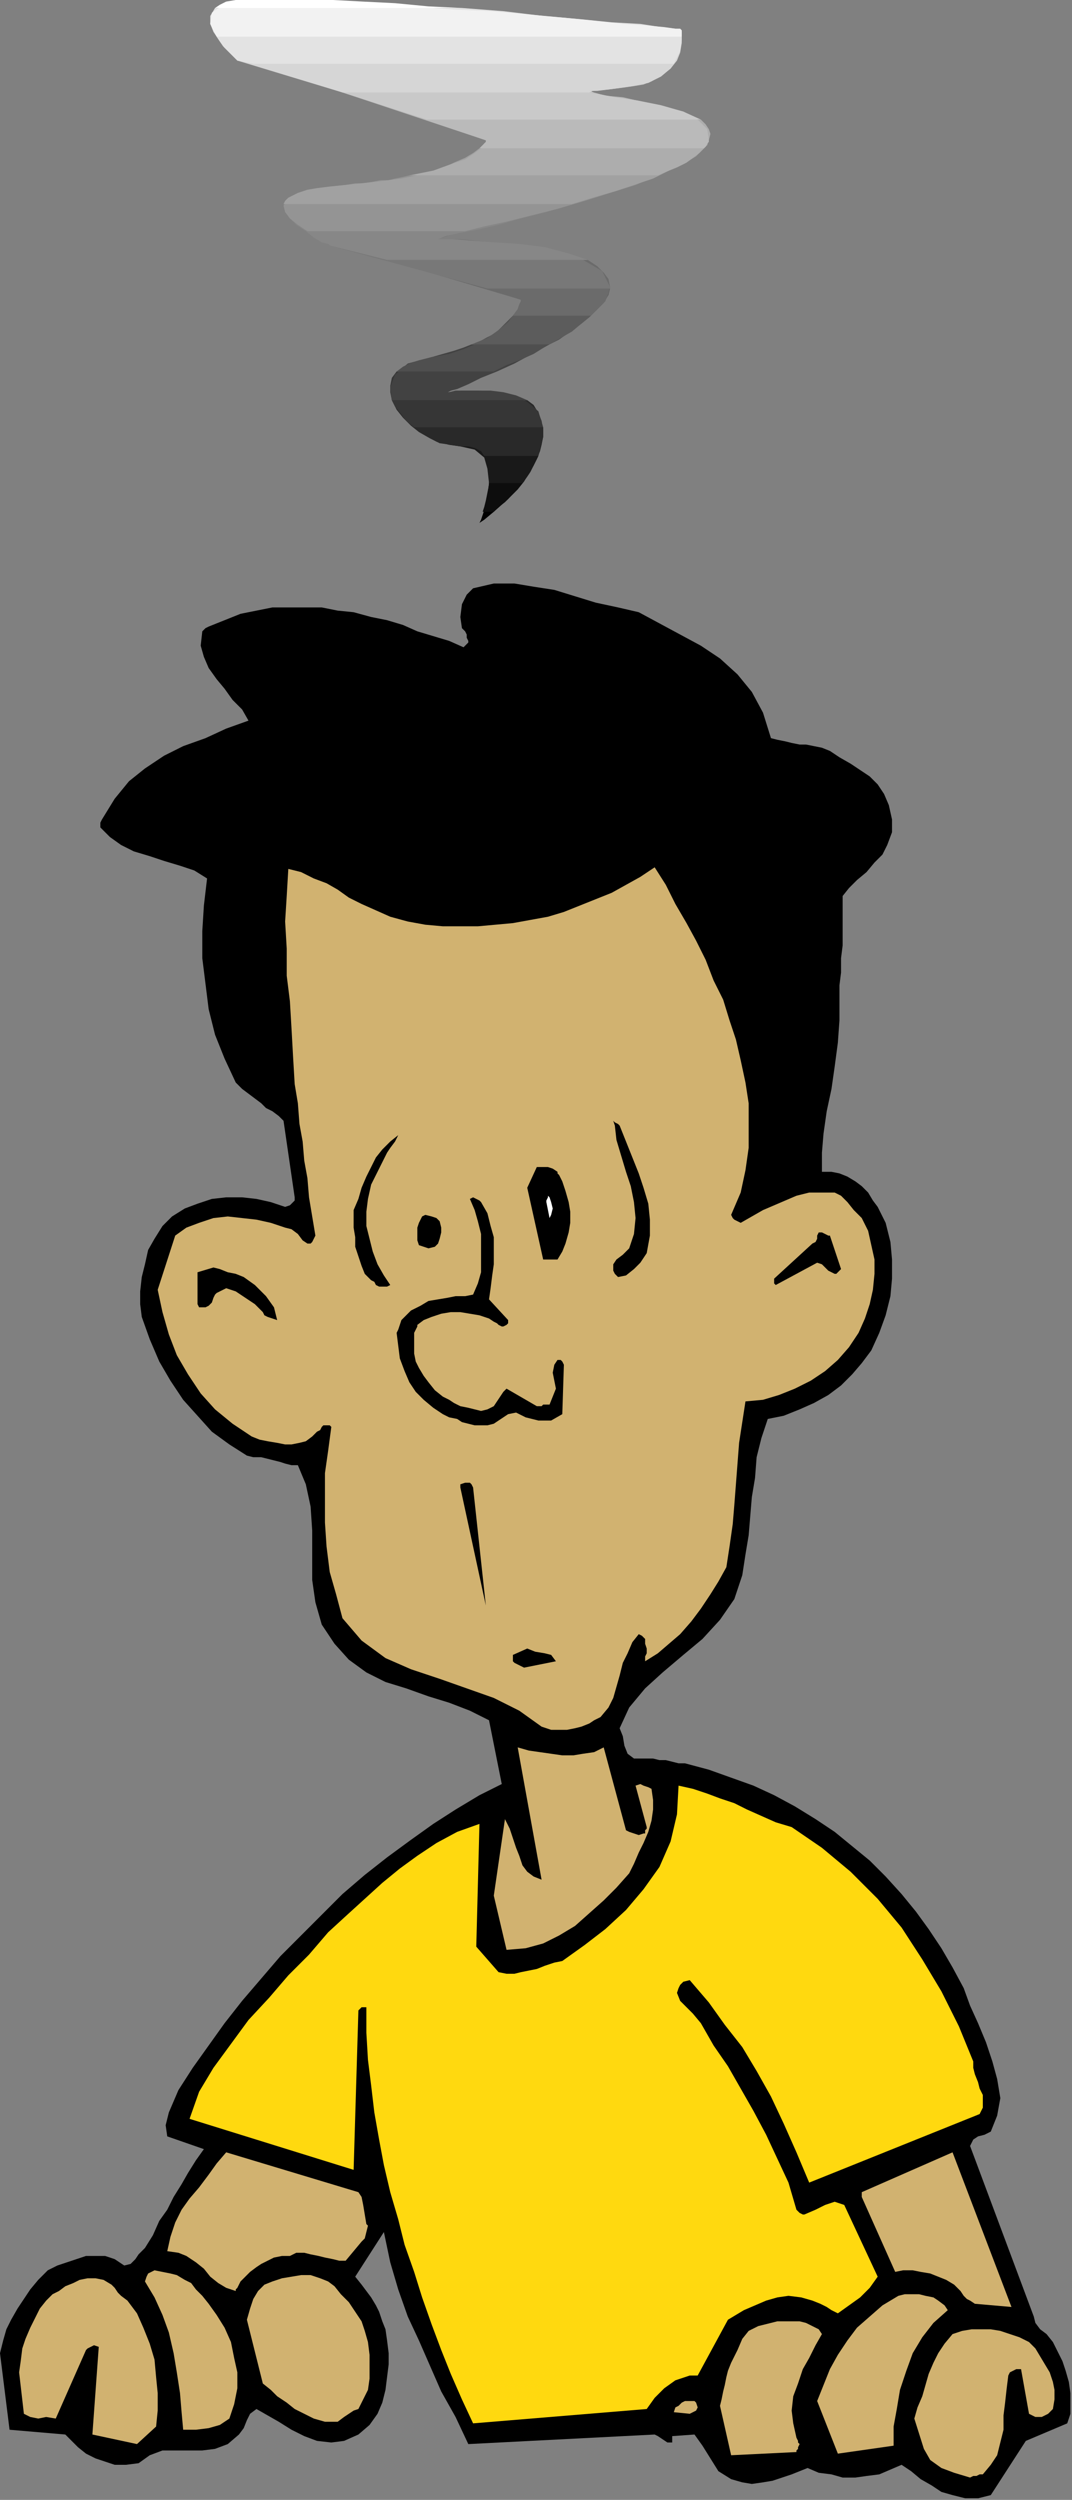 <?xml version="1.0" encoding="UTF-8" standalone="no"?>
<svg
   xmlns:dc="http://purl.org/dc/elements/1.1/"
   xmlns:cc="http://creativecommons.org/ns#"
   xmlns:rdf="http://www.w3.org/1999/02/22-rdf-syntax-ns#"
   xmlns:svg="http://www.w3.org/2000/svg"
   xmlns="http://www.w3.org/2000/svg"
   xmlns:sodipodi="http://sodipodi.sourceforge.net/DTD/sodipodi-0.dtd"
   xmlns:inkscape="http://www.inkscape.org/namespaces/inkscape"
   version="1.0"
   width="17.094mm"
   height="39.827mm"
   id="svg93"
   sodipodi:docname="FSA06178.WMF">
  <rect width="100%" height="100%" fill="#808080" stroke="none"/>
  <sodipodi:namedview
     pagecolor="#ffffff"
     bordercolor="#666666"
     borderopacity="1"
     objecttolerance="10"
     gridtolerance="10"
     guidetolerance="10"
     inkscape:pageopacity="0"
     inkscape:pageshadow="2"
     inkscape:window-width="640"
     inkscape:window-height="480"
     id="namedview95" />
  <defs
     id="defs3">
    <pattern
       id="WMFhbasepattern"
       patternUnits="userSpaceOnUse"
       width="6"
       height="6"
       x="0"
       y="0" />
  </defs>
  <path
     style="fill:#000000;fill-rule:evenodd;fill-opacity:1;stroke:none;"
     d="  M 23.136,134.4   L 23.52,136.224   L 24,137.856   L 24.576,139.488   L 25.248,140.928   L 25.92,142.464   L 26.592,144   L 27.456,145.536   L 28.224,147.168   L 39.456,146.592   L 39.648,146.688   L 39.936,146.88   L 40.224,147.072   L 40.512,147.072   L 40.512,146.976   L 40.512,146.88   L 40.512,146.784   L 40.512,146.688   L 41.856,146.592   L 42.336,147.264   L 42.816,148.032   L 43.296,148.8   L 44.064,149.28   L 44.736,149.472   L 45.312,149.568   L 45.984,149.472   L 46.56,149.376   L 47.136,149.184   L 47.712,148.992   L 48.192,148.8   L 48.672,148.608   L 49.344,148.896   L 50.112,148.992   L 50.784,149.184   L 51.552,149.184   L 52.224,149.088   L 52.992,148.992   L 53.664,148.704   L 54.336,148.416   L 54.912,148.8   L 55.488,149.28   L 56.16,149.664   L 56.736,150.048   L 57.408,150.24   L 58.176,150.432   L 58.944,150.432   L 59.712,150.24   L 61.824,146.976   L 64.32,145.92   L 64.512,145.344   L 64.512,144.672   L 64.512,144.096   L 64.416,143.424   L 64.224,142.752   L 64.032,142.176   L 63.744,141.6   L 63.456,141.024   L 63.072,140.544   L 62.688,140.256   L 62.4,139.872   L 62.304,139.488   L 58.464,129.216   L 58.656,128.832   L 58.944,128.64   L 59.328,128.544   L 59.712,128.352   L 60.096,127.392   L 60.288,126.336   L 60.096,125.184   L 59.808,124.128   L 59.424,122.976   L 58.944,121.824   L 58.464,120.768   L 58.08,119.712   L 57.408,118.464   L 56.736,117.312   L 55.968,116.16   L 55.2,115.104   L 54.336,114.048   L 53.376,112.992   L 52.416,112.032   L 51.36,111.168   L 50.304,110.304   L 49.152,109.536   L 47.904,108.768   L 46.656,108.096   L 45.408,107.52   L 44.064,107.04   L 42.72,106.56   L 41.28,106.176   L 40.896,106.176   L 40.512,106.08   L 40.128,105.984   L 39.744,105.984   L 39.36,105.888   L 38.976,105.888   L 38.592,105.888   L 38.208,105.888   L 37.824,105.6   L 37.632,105.12   L 37.536,104.544   L 37.344,104.064   L 37.92,102.816   L 38.88,101.664   L 39.936,100.704   L 41.184,99.648   L 42.336,98.688   L 43.392,97.536   L 44.256,96.288   L 44.736,94.848   L 44.928,93.6   L 45.12,92.448   L 45.216,91.296   L 45.312,90.144   L 45.504,88.992   L 45.6,87.744   L 45.888,86.592   L 46.272,85.44   L 47.232,85.248   L 48.192,84.864   L 49.056,84.48   L 49.92,84   L 50.688,83.424   L 51.36,82.752   L 51.936,82.08   L 52.512,81.312   L 52.992,80.256   L 53.376,79.2   L 53.664,78.048   L 53.76,76.992   L 53.76,75.84   L 53.664,74.784   L 53.376,73.632   L 52.896,72.672   L 52.608,72.288   L 52.32,71.808   L 51.936,71.424   L 51.552,71.136   L 51.072,70.848   L 50.592,70.656   L 50.112,70.56   L 49.536,70.56   L 49.536,69.408   L 49.632,68.256   L 49.824,66.912   L 50.112,65.568   L 50.304,64.224   L 50.496,62.784   L 50.592,61.44   L 50.592,60.096   L 50.592,59.328   L 50.688,58.56   L 50.688,57.696   L 50.784,56.928   L 50.784,56.16   L 50.784,55.392   L 50.784,54.72   L 50.784,53.952   L 51.168,53.472   L 51.648,52.992   L 52.224,52.512   L 52.704,51.936   L 53.184,51.456   L 53.472,50.88   L 53.76,50.112   L 53.76,49.344   L 53.568,48.48   L 53.28,47.808   L 52.896,47.232   L 52.416,46.752   L 51.84,46.368   L 51.264,45.984   L 50.592,45.6   L 50.016,45.216   L 49.536,45.024   L 49.056,44.928   L 48.576,44.832   L 48.192,44.832   L 47.712,44.736   L 47.328,44.64   L 46.848,44.544   L 46.464,44.448   L 45.984,42.912   L 45.312,41.664   L 44.448,40.608   L 43.392,39.648   L 42.24,38.88   L 40.992,38.208   L 39.744,37.536   L 38.496,36.864   L 37.248,36.576   L 35.904,36.288   L 34.656,35.904   L 33.408,35.52   L 32.16,35.328   L 31.008,35.136   L 29.76,35.136   L 28.512,35.424   L 28.128,35.808   L 27.84,36.384   L 27.744,37.152   L 27.84,37.824   L 28.032,38.016   L 28.128,38.208   L 28.128,38.4   L 28.224,38.592   L 28.224,38.688   L 28.128,38.784   L 28.032,38.88   L 27.936,38.976   L 27.072,38.592   L 26.112,38.304   L 25.152,38.016   L 24.288,37.632   L 23.328,37.344   L 22.368,37.152   L 21.312,36.864   L 20.352,36.768   L 19.392,36.576   L 18.432,36.576   L 17.376,36.576   L 16.416,36.576   L 15.456,36.768   L 14.496,36.96   L 13.536,37.344   L 12.576,37.728   L 12.384,37.824   L 12.288,37.92   L 12.192,38.016   L 12.192,38.016   L 12.096,38.88   L 12.288,39.552   L 12.576,40.224   L 13.056,40.896   L 13.536,41.472   L 14.016,42.144   L 14.592,42.72   L 14.976,43.392   L 13.632,43.872   L 12.384,44.448   L 11.04,44.928   L 9.888,45.504   L 8.736,46.272   L 7.776,47.04   L 6.912,48.096   L 6.144,49.344   L 6.048,49.536   L 6.048,49.632   L 6.048,49.728   L 6.048,49.824   L 6.624,50.4   L 7.296,50.88   L 8.064,51.264   L 9.024,51.552   L 9.888,51.84   L 10.848,52.128   L 11.712,52.416   L 12.48,52.896   L 12.288,54.528   L 12.192,56.064   L 12.192,57.696   L 12.384,59.232   L 12.576,60.768   L 12.96,62.304   L 13.536,63.744   L 14.208,65.184   L 14.592,65.568   L 14.976,65.856   L 15.36,66.144   L 15.744,66.432   L 16.032,66.72   L 16.416,66.912   L 16.8,67.2   L 17.088,67.488   L 17.76,72.096   L 17.76,72.288   L 17.664,72.384   L 17.472,72.576   L 17.184,72.672   L 16.32,72.384   L 15.456,72.192   L 14.592,72.096   L 13.632,72.096   L 12.768,72.192   L 11.904,72.48   L 11.136,72.768   L 10.368,73.248   L 9.792,73.824   L 9.312,74.592   L 8.928,75.264   L 8.736,76.128   L 8.544,76.896   L 8.448,77.76   L 8.448,78.528   L 8.544,79.296   L 9.024,80.64   L 9.6,81.984   L 10.272,83.136   L 11.04,84.288   L 11.904,85.248   L 12.768,86.208   L 13.824,86.976   L 14.88,87.648   L 15.264,87.744   L 15.744,87.744   L 16.128,87.84   L 16.512,87.936   L 16.896,88.032   L 17.184,88.128   L 17.568,88.224   L 17.952,88.224   L 18.432,89.376   L 18.72,90.72   L 18.816,92.16   L 18.816,93.6   L 18.816,95.136   L 19.008,96.48   L 19.392,97.824   L 20.16,98.976   L 21.024,99.936   L 22.08,100.704   L 23.232,101.28   L 24.48,101.664   L 25.824,102.144   L 27.072,102.528   L 28.32,103.008   L 29.472,103.584   L 30.24,107.424   L 28.896,108.096   L 27.456,108.96   L 26.112,109.824   L 24.768,110.784   L 23.328,111.84   L 21.984,112.896   L 20.64,114.048   L 19.392,115.296   L 18.144,116.544   L 16.896,117.792   L 15.744,119.136   L 14.592,120.48   L 13.536,121.824   L 12.576,123.168   L 11.616,124.512   L 10.752,125.856   L 10.464,126.528   L 10.176,127.2   L 9.984,127.968   L 10.08,128.64   L 12.288,129.408   L 11.808,130.08   L 11.328,130.848   L 10.944,131.52   L 10.464,132.288   L 10.08,133.056   L 9.6,133.728   L 9.216,134.592   L 8.736,135.36   L 8.352,135.744   L 8.16,136.032   L 7.872,136.32   L 7.488,136.416   L 6.912,136.032   L 6.336,135.84   L 5.76,135.84   L 5.184,135.84   L 4.608,136.032   L 4.032,136.224   L 3.456,136.416   L 2.88,136.704   L 2.304,137.28   L 1.824,137.856   L 1.44,138.432   L 1.056,139.008   L 0.672,139.68   L 0.384,140.256   L 0.192,140.928   L 0,141.696   L 0.576,146.304   L 3.936,146.592   L 4.32,146.976   L 4.704,147.36   L 5.184,147.744   L 5.76,148.032   L 6.336,148.224   L 6.912,148.416   L 7.584,148.416   L 8.352,148.32   L 9.024,147.84   L 9.792,147.552   L 10.56,147.552   L 11.424,147.552   L 12.192,147.552   L 12.96,147.456   L 13.728,147.168   L 14.4,146.592   L 14.688,146.208   L 14.88,145.728   L 15.072,145.344   L 15.456,145.056   L 16.128,145.44   L 16.8,145.824   L 17.568,146.304   L 18.336,146.688   L 19.104,146.976   L 19.968,147.072   L 20.736,146.976   L 21.6,146.592   L 22.272,146.016   L 22.752,145.344   L 23.04,144.672   L 23.232,143.904   L 23.328,143.136   L 23.424,142.368   L 23.424,141.696   L 23.328,140.928   L 23.232,140.256   L 23.04,139.776   L 22.848,139.2   L 22.656,138.816   L 22.368,138.336   L 22.08,137.952   L 21.792,137.568   L 21.408,137.088   L 23.136,134.4  z "
     id="path5" />
  <path
     style="fill:#d1b270;fill-rule:evenodd;fill-opacity:1;stroke:none;"
     d="  M 22.08,133.92   L 22.176,134.016   L 22.08,134.4   L 21.984,134.784   L 21.792,134.976   L 20.832,136.128   L 20.448,136.128   L 20.064,136.032   L 19.584,135.936   L 19.2,135.84   L 18.72,135.744   L 18.336,135.648   L 17.856,135.648   L 17.472,135.84   L 16.992,135.84   L 16.512,135.936   L 16.128,136.128   L 15.744,136.32   L 15.456,136.512   L 15.072,136.8   L 14.784,137.088   L 14.496,137.376   L 14.4,137.568   L 14.304,137.76   L 14.208,137.856   L 14.208,137.952   L 13.632,137.76   L 13.152,137.472   L 12.672,137.088   L 12.288,136.608   L 11.808,136.224   L 11.232,135.84   L 10.752,135.648   L 10.08,135.552   L 10.272,134.688   L 10.56,133.824   L 10.944,133.056   L 11.424,132.384   L 12,131.712   L 12.576,130.944   L 13.056,130.272   L 13.632,129.6   L 21.6,132   L 21.792,132.288   L 21.888,132.768   L 21.984,133.344   L 22.08,133.92  z "
     id="path7" />
  <path
     style="fill:#d1b270;fill-rule:evenodd;fill-opacity:1;stroke:none;"
     d="  M 1.152,142.848   L 1.44,145.344   L 1.824,145.536   L 2.304,145.632   L 2.784,145.536   L 3.36,145.632   L 5.184,141.504   L 5.28,141.408   L 5.472,141.312   L 5.664,141.216   L 5.952,141.312   L 5.568,146.592   L 8.256,147.168   L 9.408,146.112   L 9.504,145.152   L 9.504,144.096   L 9.408,143.136   L 9.312,142.08   L 9.024,141.12   L 8.64,140.16   L 8.256,139.296   L 7.68,138.528   L 7.296,138.24   L 7.104,138.048   L 6.912,137.76   L 6.72,137.568   L 6.24,137.28   L 5.76,137.184   L 5.28,137.184   L 4.8,137.28   L 4.416,137.472   L 3.936,137.664   L 3.552,137.952   L 3.168,138.144   L 2.784,138.528   L 2.4,139.008   L 2.112,139.584   L 1.824,140.16   L 1.536,140.832   L 1.344,141.408   L 1.248,142.176   L 1.152,142.848  z "
     id="path9" />
  <path
     style="fill:#000000;fill-rule:evenodd;fill-opacity:1;stroke:none;"
     d="  M 7.488,49.632   L 15.168,52.32   L 15.264,52.416   L 15.36,52.608   L 15.36,52.704   L 15.456,52.896   L 15.36,53.088   L 15.264,53.28   L 15.072,53.376   L 14.88,53.472   L 13.632,53.472   L 13.536,54.144   L 13.44,54.816   L 13.44,55.488   L 13.44,56.256   L 13.344,56.928   L 13.344,57.6   L 13.248,58.368   L 13.152,59.04   L 13.536,59.904   L 13.824,60.768   L 14.016,61.632   L 14.304,62.496   L 14.688,63.36   L 15.072,64.128   L 15.552,64.8   L 16.224,65.376   L 16.032,51.456   L 12.288,50.304   L 12.288,50.208   L 12.288,50.112   L 12.192,50.016   L 12.192,49.824   L 12.48,49.44   L 13.056,49.248   L 13.632,49.248   L 14.208,49.056   L 15.744,49.632   L 17.184,50.304   L 18.624,51.072   L 20.064,51.84   L 21.504,52.608   L 23.04,53.28   L 24.672,53.76   L 26.496,54.048   L 28.416,54.24   L 30.336,54.144   L 32.16,53.76   L 33.888,53.184   L 35.616,52.512   L 37.248,51.744   L 38.784,50.88   L 40.224,50.016   L 40.512,50.112   L 40.608,50.208   L 40.8,50.4   L 40.896,50.592   L 41.184,51.84   L 41.664,52.992   L 42.144,54.24   L 42.624,55.392   L 43.2,56.64   L 43.776,57.792   L 44.352,59.04   L 44.928,60.288   L 45.408,61.536   L 45.792,62.784   L 46.176,64.032   L 46.368,65.376   L 46.464,66.816   L 46.464,68.16   L 46.368,69.6   L 45.984,71.136   L 47.712,70.272   L 48,69.216   L 48.384,68.16   L 48.576,67.104   L 48.864,65.952   L 49.056,64.896   L 49.248,63.744   L 49.44,62.592   L 49.536,61.44   L 49.632,60.288   L 49.728,59.136   L 49.728,57.984   L 49.728,56.832   L 49.632,55.68   L 49.536,54.528   L 49.44,53.472   L 49.248,52.32   L 48.96,51.84   L 48.672,51.456   L 48.384,51.072   L 48.288,50.592   L 48.384,50.4   L 48.48,50.304   L 48.672,50.208   L 48.96,50.016   L 49.44,50.304   L 49.92,50.688   L 50.208,51.264   L 50.496,51.84   L 50.496,51.84   L 50.496,51.936   L 50.592,52.032   L 50.784,52.128   L 51.264,51.84   L 51.84,51.36   L 52.224,50.88   L 52.608,50.304   L 52.608,49.632   L 52.512,48.96   L 52.224,48.288   L 51.744,47.808   L 51.168,47.328   L 50.496,46.944   L 49.824,46.56   L 49.056,46.176   L 48.288,45.984   L 47.52,45.792   L 46.656,45.696   L 45.888,45.696   L 45.6,44.736   L 45.12,43.776   L 44.64,42.912   L 44.064,42.048   L 43.392,41.184   L 42.624,40.512   L 41.76,39.84   L 40.8,39.36   L 39.456,38.784   L 38.016,38.208   L 36.576,37.728   L 35.04,37.248   L 33.504,36.96   L 31.968,36.672   L 30.432,36.576   L 28.992,36.576   L 28.992,37.44   L 29.184,38.208   L 29.472,38.88   L 29.856,39.552   L 30.336,40.224   L 30.816,40.896   L 31.2,41.472   L 31.584,42.144   L 31.584,42.336   L 31.488,42.528   L 31.296,42.624   L 31.104,42.624   L 30.24,42.048   L 29.28,41.376   L 28.416,40.8   L 27.36,40.32   L 26.4,39.744   L 25.344,39.36   L 24.288,38.88   L 23.232,38.592   L 22.08,38.304   L 21.024,38.016   L 19.872,37.92   L 18.72,37.824   L 17.568,37.824   L 16.416,37.92   L 15.36,38.112   L 14.208,38.4   L 13.92,38.496   L 13.728,38.592   L 13.632,38.688   L 13.44,38.688   L 13.344,38.88   L 13.344,39.072   L 13.44,39.36   L 13.44,39.552   L 14.208,41.184   L 15.36,42.144   L 16.704,42.624   L 18.336,42.72   L 20.064,42.816   L 21.696,42.912   L 23.328,43.296   L 24.768,43.968   L 23.712,44.064   L 22.656,44.16   L 21.6,44.256   L 20.448,44.352   L 19.296,44.448   L 18.144,44.64   L 16.896,44.736   L 15.744,44.928   L 14.592,45.12   L 13.536,45.312   L 12.384,45.696   L 11.328,46.08   L 10.368,46.56   L 9.408,47.04   L 8.544,47.712   L 7.776,48.48   L 7.584,48.864   L 7.488,49.056   L 7.392,49.248   L 7.296,49.44   L 7.296,49.44   L 7.392,49.536   L 7.488,49.632   L 7.488,49.632  z "
     id="path11" />
  <path
     style="fill:#d1b270;fill-rule:evenodd;fill-opacity:1;stroke:none;"
     d="  M 8.736,137.376   L 9.312,138.336   L 9.792,139.392   L 10.176,140.448   L 10.464,141.696   L 10.656,142.848   L 10.848,144.096   L 10.944,145.248   L 11.04,146.304   L 11.808,146.304   L 12.576,146.208   L 13.248,146.016   L 13.824,145.632   L 14.112,144.768   L 14.304,143.808   L 14.304,142.848   L 14.112,141.984   L 13.92,141.024   L 13.536,140.16   L 13.056,139.392   L 12.576,138.72   L 12.192,138.24   L 11.808,137.856   L 11.52,137.472   L 11.136,137.28   L 10.656,136.992   L 10.272,136.896   L 9.792,136.8   L 9.312,136.704   L 9.12,136.8   L 8.928,136.896   L 8.832,137.088   L 8.736,137.376  z "
     id="path13" />
  <path
     style="fill:#d1b270;fill-rule:evenodd;fill-opacity:1;stroke:none;"
     d="  M 9.504,77.664   L 9.792,79.008   L 10.176,80.352   L 10.656,81.6   L 11.328,82.752   L 12.096,83.904   L 12.96,84.864   L 14.016,85.728   L 15.168,86.496   L 15.648,86.688   L 16.128,86.784   L 16.704,86.88   L 17.184,86.976   L 17.568,86.976   L 18.048,86.88   L 18.432,86.784   L 18.816,86.496   L 19.104,86.208   L 19.296,86.112   L 19.392,85.92   L 19.488,85.824   L 19.584,85.824   L 19.68,85.824   L 19.872,85.824   L 19.968,85.92   L 19.776,87.36   L 19.584,88.704   L 19.584,90.24   L 19.584,91.68   L 19.68,93.12   L 19.872,94.656   L 20.256,96   L 20.64,97.44   L 21.792,98.784   L 23.232,99.84   L 24.768,100.512   L 26.496,101.088   L 28.128,101.664   L 29.76,102.24   L 31.296,103.008   L 32.64,103.968   L 33.216,104.16   L 33.696,104.16   L 34.176,104.16   L 34.656,104.064   L 35.04,103.968   L 35.52,103.776   L 35.808,103.584   L 36.192,103.392   L 36.672,102.816   L 36.96,102.24   L 37.152,101.568   L 37.344,100.896   L 37.536,100.128   L 37.824,99.552   L 38.112,98.88   L 38.496,98.4   L 38.688,98.496   L 38.88,98.688   L 38.88,98.976   L 38.976,99.264   L 38.976,99.456   L 38.976,99.552   L 38.88,99.744   L 38.88,100.032   L 39.648,99.552   L 40.32,98.976   L 40.992,98.4   L 41.664,97.632   L 42.24,96.864   L 42.816,96   L 43.296,95.232   L 43.776,94.368   L 43.968,93.12   L 44.16,91.776   L 44.256,90.624   L 44.352,89.376   L 44.448,88.128   L 44.544,86.88   L 44.736,85.632   L 44.928,84.384   L 45.984,84.288   L 46.944,84   L 47.904,83.616   L 48.864,83.136   L 49.728,82.56   L 50.496,81.888   L 51.168,81.12   L 51.744,80.256   L 52.128,79.392   L 52.416,78.528   L 52.608,77.664   L 52.704,76.704   L 52.704,75.84   L 52.512,74.976   L 52.32,74.112   L 51.936,73.344   L 51.456,72.864   L 51.072,72.384   L 50.688,72   L 50.304,71.808   L 49.536,71.808   L 48.768,71.808   L 48,72   L 47.328,72.288   L 46.656,72.576   L 45.984,72.864   L 45.312,73.248   L 44.64,73.632   L 44.448,73.536   L 44.256,73.44   L 44.16,73.344   L 44.064,73.152   L 44.64,71.808   L 44.928,70.464   L 45.12,69.12   L 45.12,67.776   L 45.12,66.432   L 44.928,65.184   L 44.64,63.84   L 44.352,62.592   L 43.968,61.44   L 43.584,60.192   L 43.008,59.04   L 42.528,57.792   L 41.952,56.64   L 41.376,55.584   L 40.704,54.432   L 40.128,53.28   L 39.456,52.224   L 38.592,52.8   L 37.728,53.28   L 36.864,53.76   L 35.904,54.144   L 34.944,54.528   L 33.984,54.912   L 33.024,55.2   L 31.968,55.392   L 30.912,55.584   L 29.856,55.68   L 28.8,55.776   L 27.744,55.776   L 26.688,55.776   L 25.632,55.68   L 24.576,55.488   L 23.52,55.2   L 22.656,54.816   L 21.792,54.432   L 21.024,54.048   L 20.352,53.568   L 19.68,53.184   L 18.912,52.896   L 18.144,52.512   L 17.376,52.32   L 17.28,53.952   L 17.184,55.488   L 17.28,57.12   L 17.28,58.752   L 17.472,60.288   L 17.568,61.92   L 17.664,63.648   L 17.76,65.28   L 17.952,66.432   L 18.048,67.68   L 18.24,68.736   L 18.336,69.888   L 18.528,70.944   L 18.624,72.096   L 18.816,73.248   L 19.008,74.4   L 18.912,74.592   L 18.816,74.784   L 18.72,74.88   L 18.528,74.88   L 18.24,74.688   L 17.952,74.304   L 17.568,74.016   L 17.184,73.92   L 16.32,73.632   L 15.456,73.44   L 14.592,73.344   L 13.728,73.248   L 12.864,73.344   L 12,73.632   L 11.232,73.92   L 10.56,74.4   L 9.504,77.664  z "
     id="path15" />
  <path
     style="fill:#ffd90f;fill-rule:evenodd;fill-opacity:1;stroke:none;"
     d="  M 11.424,127.584   L 21.312,130.656   L 21.6,121.056   L 21.696,120.96   L 21.792,120.864   L 21.888,120.864   L 22.08,120.864   L 22.08,122.4   L 22.176,124.032   L 22.368,125.568   L 22.56,127.2   L 22.848,128.832   L 23.136,130.368   L 23.52,132   L 24,133.632   L 24.384,135.168   L 24.96,136.8   L 25.44,138.336   L 26.016,139.968   L 26.592,141.504   L 27.168,142.944   L 27.84,144.48   L 28.512,145.92   L 38.976,145.056   L 39.456,144.384   L 40.032,143.808   L 40.704,143.328   L 41.568,143.04   L 41.76,143.04   L 41.952,143.04   L 42.048,143.04   L 42.048,143.04   L 43.872,139.68   L 44.352,139.392   L 44.832,139.104   L 45.504,138.816   L 46.176,138.528   L 46.848,138.336   L 47.52,138.24   L 48.288,138.336   L 48.96,138.528   L 49.44,138.72   L 49.824,138.912   L 50.112,139.104   L 50.496,139.296   L 51.168,138.816   L 51.84,138.336   L 52.416,137.76   L 52.896,137.088   L 50.88,132.768   L 50.304,132.576   L 49.728,132.768   L 49.152,133.056   L 48.48,133.344   L 48.384,133.344   L 48.192,133.248   L 48.096,133.152   L 48,133.056   L 47.52,131.424   L 46.848,129.984   L 46.176,128.544   L 45.408,127.104   L 44.64,125.76   L 43.872,124.416   L 43.008,123.168   L 42.24,121.824   L 41.76,121.248   L 41.376,120.864   L 40.992,120.48   L 40.8,120   L 40.896,119.712   L 40.992,119.52   L 41.184,119.328   L 41.568,119.232   L 42.72,120.576   L 43.68,121.92   L 44.736,123.264   L 45.6,124.704   L 46.464,126.24   L 47.232,127.872   L 48,129.6   L 48.768,131.424   L 59.04,127.296   L 59.232,126.912   L 59.232,126.528   L 59.232,126.144   L 59.04,125.76   L 58.944,125.376   L 58.752,124.896   L 58.656,124.512   L 58.656,124.128   L 57.792,122.016   L 56.736,119.904   L 55.584,117.984   L 54.336,116.064   L 52.896,114.336   L 51.264,112.704   L 49.536,111.264   L 47.712,110.016   L 46.752,109.728   L 45.888,109.344   L 45.024,108.96   L 44.256,108.576   L 43.392,108.288   L 42.624,108   L 41.76,107.712   L 40.896,107.52   L 40.8,109.248   L 40.416,110.88   L 39.744,112.416   L 38.784,113.76   L 37.728,115.008   L 36.48,116.16   L 35.232,117.12   L 33.888,118.08   L 33.408,118.176   L 32.832,118.368   L 32.352,118.56   L 31.872,118.656   L 31.392,118.752   L 31.008,118.848   L 30.528,118.848   L 30.048,118.752   L 28.704,117.216   L 28.896,109.824   L 27.552,110.304   L 26.304,110.976   L 25.152,111.744   L 24.096,112.512   L 23.04,113.376   L 21.984,114.336   L 20.928,115.296   L 19.776,116.352   L 18.624,117.696   L 17.376,118.944   L 16.224,120.288   L 14.976,121.632   L 13.92,123.072   L 12.864,124.512   L 12,125.952   L 11.424,127.584  z "
     id="path17" />
  <path
     style="fill:#000000;fill-rule:evenodd;fill-opacity:1;stroke:none;"
     d="  M 11.904,76.992   L 11.904,78.528   L 12,78.72   L 12.096,78.72   L 12.384,78.72   L 12.576,78.624   L 12.672,78.528   L 12.768,78.432   L 12.864,78.144   L 12.96,77.952   L 13.056,77.856   L 13.248,77.76   L 13.44,77.664   L 13.632,77.568   L 14.208,77.76   L 14.784,78.144   L 15.36,78.528   L 15.84,79.008   L 15.936,79.2   L 16.128,79.296   L 16.416,79.392   L 16.704,79.488   L 16.512,78.72   L 16.032,78.048   L 15.36,77.376   L 14.688,76.896   L 14.208,76.704   L 13.728,76.608   L 13.248,76.416   L 12.864,76.32   L 11.904,76.608   L 11.904,76.704   L 11.904,76.8   L 11.904,76.896   L 11.904,76.992  z "
     id="path19" />
  <path
     style="fill:#d1b270;fill-rule:evenodd;fill-opacity:1;stroke:none;"
     d="  M 14.88,139.68   L 15.84,143.52   L 16.32,143.904   L 16.704,144.288   L 17.28,144.672   L 17.76,145.056   L 18.336,145.344   L 18.912,145.632   L 19.584,145.824   L 20.352,145.824   L 20.736,145.536   L 21.024,145.344   L 21.312,145.152   L 21.6,145.056   L 21.888,144.48   L 22.176,143.904   L 22.272,143.232   L 22.272,142.464   L 22.272,141.792   L 22.176,141.024   L 21.984,140.352   L 21.792,139.776   L 21.408,139.2   L 21.024,138.624   L 20.544,138.144   L 20.16,137.664   L 19.776,137.376   L 19.296,137.184   L 18.72,136.992   L 18.144,136.992   L 17.568,137.088   L 16.992,137.184   L 16.416,137.376   L 15.936,137.568   L 15.552,137.952   L 15.264,138.432   L 15.072,139.008   L 14.88,139.68  z "
     id="path21" />
  <path
     style="fill:#000000;fill-rule:evenodd;fill-opacity:1;stroke:none;"
     d="  M 21.312,72.864   L 21.312,73.344   L 21.312,73.92   L 21.408,74.496   L 21.408,75.072   L 21.6,75.648   L 21.792,76.224   L 21.984,76.704   L 22.368,77.088   L 22.56,77.184   L 22.656,77.376   L 22.848,77.472   L 22.848,77.472   L 23.04,77.472   L 23.232,77.472   L 23.328,77.472   L 23.52,77.376   L 23.136,76.8   L 22.752,76.128   L 22.464,75.36   L 22.272,74.592   L 22.08,73.824   L 22.08,72.96   L 22.176,72.192   L 22.368,71.328   L 22.56,70.944   L 22.752,70.56   L 22.944,70.176   L 23.136,69.792   L 23.328,69.408   L 23.52,69.12   L 23.808,68.736   L 24,68.352   L 23.52,68.736   L 23.04,69.216   L 22.656,69.696   L 22.368,70.272   L 22.08,70.848   L 21.792,71.52   L 21.6,72.192   L 21.312,72.864  z "
     id="path23" />
  <path
     style="fill:#000000;fill-rule:evenodd;fill-opacity:1;stroke:none;"
     d="  M 23.904,80.256   L 24,81.024   L 24.096,81.792   L 24.384,82.56   L 24.672,83.232   L 25.056,83.808   L 25.536,84.288   L 26.112,84.768   L 26.688,85.152   L 27.072,85.344   L 27.552,85.44   L 27.84,85.632   L 28.224,85.728   L 28.608,85.824   L 28.992,85.824   L 29.376,85.824   L 29.76,85.728   L 30.048,85.536   L 30.336,85.344   L 30.624,85.152   L 31.104,85.056   L 31.68,85.344   L 32.448,85.536   L 33.216,85.536   L 33.888,85.152   L 33.984,82.176   L 33.984,82.176   L 33.888,81.984   L 33.792,81.888   L 33.6,81.888   L 33.408,82.176   L 33.312,82.656   L 33.408,83.136   L 33.504,83.616   L 33.12,84.576   L 32.928,84.576   L 32.736,84.576   L 32.64,84.672   L 32.352,84.672   L 30.528,83.616   L 30.336,83.808   L 30.144,84.096   L 29.952,84.384   L 29.76,84.672   L 29.376,84.864   L 28.992,84.96   L 28.608,84.864   L 28.224,84.768   L 27.744,84.672   L 27.36,84.48   L 27.072,84.288   L 26.688,84.096   L 26.208,83.712   L 25.824,83.232   L 25.536,82.848   L 25.248,82.368   L 25.056,81.984   L 24.96,81.504   L 24.96,81.024   L 24.96,80.544   L 24.96,80.256   L 25.056,80.064   L 25.152,79.872   L 25.152,79.776   L 25.536,79.488   L 26.016,79.296   L 26.592,79.104   L 27.168,79.008   L 27.744,79.008   L 28.32,79.104   L 28.896,79.2   L 29.472,79.392   L 29.76,79.584   L 29.952,79.68   L 30.048,79.776   L 30.24,79.872   L 30.336,79.872   L 30.528,79.776   L 30.624,79.68   L 30.624,79.488   L 29.472,78.24   L 29.568,77.568   L 29.664,76.8   L 29.76,76.128   L 29.76,75.264   L 29.76,74.496   L 29.568,73.824   L 29.376,73.056   L 28.992,72.384   L 28.896,72.288   L 28.704,72.192   L 28.512,72.096   L 28.32,72.192   L 28.608,72.864   L 28.8,73.536   L 28.992,74.304   L 28.992,75.072   L 28.992,75.84   L 28.992,76.608   L 28.8,77.28   L 28.512,77.952   L 28.032,78.048   L 27.456,78.048   L 26.976,78.144   L 26.4,78.24   L 25.824,78.336   L 25.344,78.624   L 24.768,78.912   L 24.384,79.296   L 24.192,79.488   L 24.096,79.776   L 24,80.064   L 23.904,80.256  z "
     id="path25" />
  <path
     style="fill:#000000;fill-rule:evenodd;fill-opacity:1;stroke:none;"
     d="  M 25.152,73.92   L 25.152,74.112   L 25.152,74.208   L 25.152,74.4   L 25.152,74.688   L 25.248,74.976   L 25.536,75.072   L 25.824,75.168   L 26.208,75.072   L 26.4,74.88   L 26.496,74.592   L 26.592,74.208   L 26.592,73.92   L 26.496,73.536   L 26.304,73.344   L 26.016,73.248   L 25.632,73.152   L 25.44,73.248   L 25.344,73.44   L 25.248,73.632   L 25.152,73.92  z "
     id="path27" />
  <path
     style="fill:#000000;fill-rule:evenodd;fill-opacity:1;stroke:none;"
     d="  M 27.744,89.568   L 29.28,96.672   L 28.512,89.568   L 28.416,89.376   L 28.32,89.28   L 28.032,89.28   L 27.744,89.376   L 27.744,89.376   L 27.744,89.472   L 27.744,89.568   L 27.744,89.568  z "
     id="path29" />
  <path
     style="fill:#d1b270;fill-rule:evenodd;fill-opacity:1;stroke:none;"
     d="  M 29.76,114.144   L 30.528,117.408   L 31.68,117.312   L 32.736,117.024   L 33.696,116.544   L 34.656,115.968   L 35.52,115.2   L 36.384,114.432   L 37.152,113.664   L 37.92,112.8   L 38.208,112.224   L 38.496,111.552   L 38.784,110.976   L 39.072,110.304   L 39.264,109.632   L 39.36,108.96   L 39.36,108.384   L 39.264,107.712   L 39.072,107.616   L 38.784,107.52   L 38.592,107.424   L 38.304,107.52   L 38.976,110.016   L 38.976,110.112   L 38.88,110.208   L 38.88,110.4   L 38.784,110.4   L 38.496,110.496   L 38.208,110.4   L 37.92,110.304   L 37.728,110.208   L 36.384,105.216   L 35.808,105.504   L 35.136,105.6   L 34.56,105.696   L 33.888,105.696   L 33.216,105.6   L 32.544,105.504   L 31.872,105.408   L 31.2,105.216   L 32.64,113.184   L 32.16,112.992   L 31.776,112.704   L 31.488,112.32   L 31.296,111.744   L 31.104,111.264   L 30.912,110.688   L 30.72,110.112   L 30.432,109.536   L 29.76,114.144  z "
     id="path31" />
  <path
     style="fill:#000000;fill-rule:evenodd;fill-opacity:1;stroke:none;"
     d="  M 30.912,100.032   L 31.008,100.128   L 31.2,100.224   L 31.392,100.32   L 31.584,100.416   L 33.504,100.032   L 33.216,99.648   L 32.832,99.552   L 32.256,99.456   L 31.776,99.264   L 30.912,99.648   L 30.912,99.744   L 30.912,99.84   L 30.912,99.936   L 30.912,100.032  z "
     id="path33" />
  <path
     style="fill:#000000;fill-rule:evenodd;fill-opacity:1;stroke:none;"
     d="  M 31.776,71.52   L 32.736,75.84   L 33.6,75.84   L 33.888,75.36   L 34.08,74.88   L 34.272,74.208   L 34.368,73.632   L 34.368,72.96   L 34.272,72.384   L 34.08,71.712   L 33.888,71.136   L 33.792,70.944   L 33.696,70.752   L 33.6,70.656   L 33.6,70.56   L 33.312,70.368   L 33.024,70.272   L 32.64,70.272   L 32.352,70.272   L 31.776,71.52  z "
     id="path35" />
  <path
     style="fill:#ffffff;fill-rule:evenodd;fill-opacity:1;stroke:none;"
     d="  M 32.928,72.384   L 33.12,73.344   L 33.216,73.152   L 33.312,72.768   L 33.216,72.384   L 33.12,72.096   L 33.024,72   L 33.024,72.096   L 32.928,72.288   L 32.928,72.384  z "
     id="path37" />
  <path
     style="fill:#000000;fill-rule:evenodd;fill-opacity:1;stroke:none;"
     d="  M 37.056,67.776   L 37.152,68.64   L 37.44,69.6   L 37.728,70.56   L 38.016,71.424   L 38.208,72.384   L 38.304,73.344   L 38.208,74.304   L 37.92,75.168   L 37.536,75.552   L 37.152,75.84   L 36.96,76.128   L 36.96,76.416   L 36.96,76.512   L 37.056,76.704   L 37.152,76.8   L 37.248,76.896   L 37.728,76.8   L 38.208,76.416   L 38.592,76.032   L 38.976,75.456   L 39.168,74.4   L 39.168,73.44   L 39.072,72.48   L 38.784,71.52   L 38.496,70.656   L 38.112,69.696   L 37.728,68.736   L 37.344,67.776   L 37.248,67.68   L 37.056,67.584   L 36.96,67.488   L 37.056,67.776  z "
     id="path39" />
  <path
     style="fill:#d1b270;fill-rule:evenodd;fill-opacity:1;stroke:none;"
     d="  M 40.608,145.248   L 41.568,145.344   L 41.76,145.248   L 41.952,145.152   L 42.048,144.96   L 41.952,144.672   L 41.856,144.576   L 41.664,144.576   L 41.472,144.576   L 41.28,144.576   L 41.088,144.672   L 40.896,144.864   L 40.704,144.96   L 40.608,145.248  z "
     id="path41" />
  <path
     style="fill:#d1b270;fill-rule:evenodd;fill-opacity:1;stroke:none;"
     d="  M 43.392,144.864   L 44.064,147.84   L 48,147.648   L 48,147.552   L 48.096,147.456   L 48.096,147.36   L 48.192,147.168   L 48.096,147.072   L 48.096,146.976   L 48.096,146.976   L 48,146.784   L 47.808,145.92   L 47.712,145.152   L 47.808,144.288   L 48.096,143.52   L 48.384,142.656   L 48.768,141.984   L 49.152,141.216   L 49.536,140.544   L 49.344,140.256   L 48.96,140.064   L 48.576,139.872   L 48.192,139.776   L 47.712,139.776   L 47.328,139.776   L 46.848,139.776   L 46.464,139.872   L 45.696,140.064   L 45.12,140.352   L 44.736,140.832   L 44.448,141.504   L 44.256,141.888   L 44.064,142.272   L 43.872,142.752   L 43.776,143.136   L 43.68,143.616   L 43.584,144   L 43.488,144.48   L 43.392,144.864  z "
     id="path43" />
  <path
     style="fill:#000000;fill-rule:evenodd;fill-opacity:1;stroke:none;"
     d="  M 46.656,76.992   L 46.656,76.992   L 46.656,77.184   L 46.656,77.28   L 46.752,77.376   L 49.248,76.032   L 49.536,76.128   L 49.728,76.32   L 49.92,76.512   L 50.304,76.704   L 50.4,76.704   L 50.496,76.608   L 50.592,76.512   L 50.688,76.416   L 50.016,74.4   L 49.92,74.4   L 49.728,74.304   L 49.536,74.208   L 49.344,74.208   L 49.248,74.4   L 49.248,74.592   L 49.152,74.784   L 48.96,74.88   L 46.656,76.992  z "
     id="path45" />
  <path
     style="fill:#d1b270;fill-rule:evenodd;fill-opacity:1;stroke:none;"
     d="  M 49.248,144.576   L 50.496,147.744   L 53.856,147.264   L 53.856,146.112   L 54.048,145.056   L 54.24,143.904   L 54.624,142.752   L 55.008,141.696   L 55.584,140.736   L 56.256,139.872   L 57.12,139.104   L 56.928,138.816   L 56.544,138.528   L 56.256,138.336   L 55.776,138.24   L 55.392,138.144   L 54.912,138.144   L 54.528,138.144   L 54.144,138.24   L 53.184,138.816   L 52.416,139.488   L 51.648,140.16   L 51.072,140.928   L 50.496,141.792   L 50.016,142.656   L 49.632,143.616   L 49.248,144.576  z "
     id="path47" />
  <path
     style="fill:#d1b270;fill-rule:evenodd;fill-opacity:1;stroke:none;"
     d="  M 51.936,132.288   L 53.952,136.8   L 54.432,136.704   L 55.008,136.704   L 55.488,136.8   L 56.064,136.896   L 56.544,137.088   L 57.024,137.28   L 57.504,137.568   L 57.888,137.952   L 58.08,138.24   L 58.272,138.432   L 58.464,138.528   L 58.752,138.72   L 60.96,138.912   L 57.408,129.6   L 51.936,132   L 51.936,132   L 51.936,132.096   L 51.936,132.288   L 51.936,132.288  z "
     id="path49" />
  <path
     style="fill:#d1b270;fill-rule:evenodd;fill-opacity:1;stroke:none;"
     d="  M 55.104,145.632   L 55.68,147.456   L 56.064,148.128   L 56.736,148.608   L 57.504,148.896   L 58.464,149.184   L 58.656,149.088   L 58.848,149.088   L 59.04,148.992   L 59.232,148.992   L 59.712,148.416   L 60.096,147.84   L 60.288,147.072   L 60.48,146.304   L 60.48,145.44   L 60.576,144.672   L 60.672,143.808   L 60.768,143.04   L 60.864,142.848   L 61.056,142.752   L 61.248,142.656   L 61.536,142.656   L 62.016,145.344   L 62.4,145.536   L 62.784,145.536   L 63.168,145.344   L 63.456,145.056   L 63.552,144.48   L 63.552,143.904   L 63.456,143.424   L 63.264,142.848   L 62.976,142.368   L 62.688,141.888   L 62.4,141.408   L 62.016,141.024   L 61.44,140.736   L 60.864,140.544   L 60.288,140.352   L 59.712,140.256   L 59.136,140.256   L 58.56,140.256   L 57.984,140.352   L 57.408,140.544   L 56.928,141.12   L 56.544,141.696   L 56.256,142.272   L 55.968,142.944   L 55.776,143.616   L 55.584,144.288   L 55.296,144.96   L 55.104,145.632  z "
     id="path51" />
  <path
     style="fill:#000000;fill-rule:evenodd;fill-opacity:1;stroke:none;"
     d="  M 29.472,29.088   L 29.376,29.952   L 29.184,30.72   L 28.992,31.296   L 28.896,31.488   L 29.184,31.296   L 29.76,30.816   L 30.624,30.048   L 31.488,29.088   L 29.472,29.088  z "
     id="path53" />
  <path
     style="fill:#0d0d0d;fill-rule:evenodd;fill-opacity:1;stroke:none;"
     d="  M 29.184,27.456   L 29.376,27.84   L 29.472,28.32   L 29.472,28.704   L 29.472,29.184   L 29.376,29.664   L 29.28,30.144   L 29.184,30.528   L 29.088,30.816   L 29.76,30.816   L 30.048,30.528   L 30.432,30.24   L 30.816,29.856   L 31.2,29.472   L 31.584,28.992   L 31.872,28.512   L 32.16,28.032   L 32.448,27.456   L 29.184,27.456  z "
     id="path55" />
  <path
     style="fill:#191919;fill-rule:evenodd;fill-opacity:1;stroke:none;"
     d="  M 29.472,29.088   L 29.376,28.224   L 29.184,27.552   L 28.608,27.072   L 27.744,26.88   L 27.072,26.784   L 26.304,26.592   L 25.632,26.208   L 24.96,25.728   L 32.736,25.728   L 32.736,25.824   L 32.736,25.824   L 32.736,25.824   L 32.736,25.92   L 32.736,26.304   L 32.64,26.784   L 32.544,27.168   L 32.352,27.648   L 32.16,28.032   L 31.968,28.416   L 31.776,28.704   L 31.488,29.088   L 29.472,29.088  z "
     id="path57" />
  <path
     style="fill:#292929;fill-rule:evenodd;fill-opacity:1;stroke:none;"
     d="  M 29.184,27.456   L 28.992,27.168   L 28.608,26.976   L 28.224,26.88   L 27.744,26.88   L 27.168,26.784   L 26.496,26.688   L 25.92,26.4   L 25.248,26.016   L 24.768,25.632   L 24.288,25.152   L 23.904,24.672   L 23.616,24.096   L 31.776,24.096   L 32.16,24.384   L 32.448,24.864   L 32.64,25.344   L 32.736,25.92   L 32.736,26.304   L 32.64,26.688   L 32.544,27.072   L 32.448,27.456   L 29.184,27.456  z "
     id="path59" />
  <path
     style="fill:#363636;fill-rule:evenodd;fill-opacity:1;stroke:none;"
     d="  M 23.904,22.368   L 23.616,22.752   L 23.52,23.232   L 23.52,23.616   L 23.616,24.096   L 23.808,24.48   L 24.192,24.96   L 24.48,25.344   L 24.96,25.728   L 32.736,25.728   L 32.448,24.768   L 31.776,24.192   L 30.912,23.808   L 29.856,23.616   L 28.8,23.52   L 27.84,23.52   L 27.264,23.616   L 26.976,23.616   L 27.168,23.52   L 27.84,23.232   L 28.704,22.848   L 29.76,22.368   L 23.904,22.368  z "
     id="path61" />
  <path
     style="fill:#424242;fill-rule:evenodd;fill-opacity:1;stroke:none;"
     d="  M 23.616,24.096   L 23.52,23.328   L 23.808,22.56   L 24.576,21.888   L 26.016,21.504   L 26.688,21.312   L 27.36,21.12   L 27.936,20.928   L 28.416,20.736   L 33.12,20.736   L 32.064,21.312   L 31.008,21.888   L 29.952,22.368   L 28.992,22.752   L 28.224,23.136   L 27.552,23.424   L 27.168,23.52   L 26.976,23.616   L 27.072,23.616   L 27.456,23.52   L 28.032,23.52   L 28.8,23.52   L 29.568,23.52   L 30.336,23.616   L 31.104,23.808   L 31.776,24.096   L 23.616,24.096  z "
     id="path63" />
  <path
     style="fill:#4f4f4f;fill-rule:evenodd;fill-opacity:1;stroke:none;"
     d="  M 23.904,22.368   L 24.288,22.08   L 24.672,21.888   L 25.248,21.696   L 26.016,21.504   L 27.072,21.312   L 27.936,21.024   L 28.608,20.736   L 29.28,20.352   L 29.856,20.064   L 30.24,19.68   L 30.624,19.296   L 30.912,19.008   L 35.616,19.008   L 35.04,19.488   L 34.368,19.968   L 33.696,20.448   L 32.928,20.832   L 32.16,21.312   L 31.296,21.696   L 30.528,21.984   L 29.76,22.368   L 23.904,22.368  z "
     id="path65" />
  <path
     style="fill:#5c5c5c;fill-rule:evenodd;fill-opacity:1;stroke:none;"
     d="  M 28.416,20.736   L 29.376,20.352   L 30.048,19.872   L 30.624,19.392   L 30.912,19.008   L 31.2,18.624   L 31.296,18.336   L 31.392,18.144   L 31.392,18.048   L 29.376,17.376   L 36.768,17.376   L 36.672,17.76   L 36.384,18.24   L 36,18.624   L 35.52,19.104   L 35.04,19.488   L 34.464,19.968   L 33.792,20.352   L 33.12,20.736   L 28.416,20.736  z "
     id="path67" />
  <path
     style="fill:#6b6b6b;fill-rule:evenodd;fill-opacity:1;stroke:none;"
     d="  M 30.912,19.008   L 31.2,18.624   L 31.296,18.336   L 31.392,18.144   L 31.392,18.048   L 23.328,15.648   L 35.424,15.648   L 36,16.032   L 36.384,16.416   L 36.672,16.8   L 36.768,17.28   L 36.672,17.664   L 36.48,18.144   L 36.096,18.528   L 35.616,19.008   L 30.912,19.008  z "
     id="path69" />
  <path
     style="fill:#787878;fill-rule:evenodd;fill-opacity:1;stroke:none;"
     d="  M 29.376,17.376   L 19.872,14.784   L 19.776,14.688   L 19.488,14.496   L 19.008,14.304   L 18.528,13.92   L 28.032,13.92   L 27.264,14.112   L 26.688,14.304   L 26.304,14.4   L 26.208,14.4   L 26.688,14.4   L 27.84,14.4   L 29.568,14.592   L 31.488,14.784   L 33.408,15.072   L 35.136,15.648   L 36.288,16.32   L 36.768,17.28   L 36.768,17.28   L 36.768,17.28   L 36.768,17.376   L 36.768,17.376   L 29.376,17.376  z "
     id="path71" />
  <path
     style="fill:#878787;fill-rule:evenodd;fill-opacity:1;stroke:none;"
     d="  M 23.328,15.648   L 19.872,14.784   L 19.776,14.688   L 19.392,14.592   L 18.912,14.304   L 18.432,13.92   L 17.856,13.536   L 17.472,13.152   L 17.184,12.768   L 17.088,12.288   L 34.464,12.288   L 32.928,12.768   L 31.392,13.152   L 30.048,13.536   L 28.8,13.824   L 27.744,14.016   L 26.88,14.208   L 26.4,14.4   L 26.208,14.4   L 26.496,14.4   L 27.264,14.4   L 28.416,14.496   L 29.76,14.592   L 31.296,14.688   L 32.832,14.88   L 34.272,15.264   L 35.424,15.648   L 23.328,15.648  z "
     id="path73" />
  <path
     style="fill:#949494;fill-rule:evenodd;fill-opacity:1;stroke:none;"
     d="  M 18.528,13.92   L 17.952,13.536   L 17.472,13.152   L 17.184,12.768   L 17.088,12.384   L 17.376,12   L 18.048,11.616   L 19.2,11.328   L 20.832,11.136   L 21.408,11.04   L 21.888,11.04   L 22.464,10.944   L 22.944,10.848   L 23.424,10.848   L 23.808,10.752   L 24.288,10.656   L 24.672,10.56   L 39.648,10.56   L 38.304,11.136   L 36.768,11.616   L 35.232,12.096   L 33.6,12.576   L 32.064,12.96   L 30.528,13.344   L 29.184,13.632   L 28.032,13.92   L 18.528,13.92  z "
     id="path75" />
  <path
     style="fill:#a1a1a1;fill-rule:evenodd;fill-opacity:1;stroke:none;"
     d="  M 17.088,12.288   L 17.184,12.096   L 17.376,11.904   L 17.568,11.808   L 17.952,11.616   L 18.528,11.424   L 19.104,11.328   L 19.872,11.232   L 20.832,11.136   L 22.656,10.944   L 24.192,10.752   L 25.536,10.464   L 26.592,10.176   L 27.36,9.792   L 28.032,9.504   L 28.512,9.216   L 28.896,8.928   L 42.432,8.928   L 41.952,9.408   L 41.184,9.888   L 40.32,10.272   L 39.36,10.752   L 38.208,11.136   L 37.056,11.52   L 35.712,11.904   L 34.464,12.288   L 17.088,12.288  z "
     id="path77" />
  <path
     style="fill:#adadad;fill-rule:evenodd;fill-opacity:1;stroke:none;"
     d="  M 24.672,10.56   L 26.112,10.272   L 27.168,9.888   L 28.032,9.6   L 28.608,9.216   L 28.992,8.928   L 29.184,8.64   L 29.28,8.544   L 29.28,8.448   L 25.728,7.2   L 42.24,7.2   L 42.528,7.488   L 42.72,7.776   L 42.816,8.064   L 42.72,8.448   L 42.624,8.736   L 42.432,8.928   L 42.144,9.216   L 41.76,9.504   L 41.376,9.792   L 40.8,10.08   L 40.32,10.272   L 39.648,10.56   L 24.672,10.56  z "
     id="path79" />
  <path
     style="fill:#bababa;fill-rule:evenodd;fill-opacity:1;stroke:none;"
     d="  M 28.896,8.928   L 29.088,8.736   L 29.28,8.544   L 29.28,8.448   L 29.28,8.448   L 20.64,5.568   L 35.808,5.568   L 36.48,5.76   L 37.536,5.856   L 38.784,6.144   L 40.032,6.432   L 41.184,6.72   L 42.048,7.2   L 42.624,7.776   L 42.72,8.448   L 42.72,8.544   L 42.624,8.64   L 42.528,8.832   L 42.432,8.928   L 28.896,8.928  z "
     id="path81" />
  <path
     style="fill:#c9c9c9;fill-rule:evenodd;fill-opacity:1;stroke:none;"
     d="  M 15.264,3.84   L 25.728,7.2   L 42.24,7.2   L 41.184,6.72   L 39.84,6.336   L 38.4,6.048   L 37.056,5.856   L 36.096,5.664   L 35.52,5.568   L 35.712,5.472   L 36.768,5.376   L 37.536,5.28   L 38.208,5.184   L 38.784,5.088   L 39.264,4.896   L 39.744,4.608   L 40.032,4.416   L 40.416,4.128   L 40.608,3.84   L 15.264,3.84  z "
     id="path83" />
  <path
     style="fill:#d6d6d6;fill-rule:evenodd;fill-opacity:1;stroke:none;"
     d="  M 20.64,5.568   L 14.304,3.648   L 14.208,3.552   L 13.824,3.168   L 13.44,2.784   L 13.056,2.208   L 41.088,2.208   L 41.088,2.592   L 40.992,3.168   L 40.8,3.648   L 40.416,4.128   L 39.84,4.608   L 39.072,4.992   L 38.112,5.184   L 36.768,5.376   L 36,5.472   L 35.616,5.472   L 35.52,5.472   L 35.808,5.568   L 20.64,5.568  z "
     id="path85" />
  <path
     style="fill:#e3e3e3;fill-rule:evenodd;fill-opacity:1;stroke:none;"
     d="  M 15.264,3.84   L 14.304,3.648   L 14.208,3.552   L 13.92,3.264   L 13.536,2.88   L 13.248,2.496   L 12.864,1.92   L 12.672,1.44   L 12.672,0.96   L 12.96,0.48   L 27.84,0.48   L 30.336,0.672   L 32.736,0.96   L 34.944,1.152   L 36.864,1.344   L 38.592,1.44   L 39.84,1.632   L 40.704,1.728   L 40.992,1.728   L 41.088,1.92   L 41.088,2.4   L 40.992,3.072   L 40.608,3.84   L 15.264,3.84  z "
     id="path87" />
  <path
     style="fill:#f2f2f2;fill-rule:evenodd;fill-opacity:1;stroke:none;"
     d="  M 13.056,2.208   L 12.672,1.44   L 12.768,0.768   L 13.44,0.288   L 14.88,0   L 15.936,0   L 17.28,0   L 18.912,0   L 20.832,0.096   L 22.848,0.192   L 25.056,0.384   L 27.36,0.576   L 29.568,0.672   L 31.776,0.864   L 33.888,1.056   L 35.808,1.248   L 37.536,1.44   L 38.976,1.536   L 40.032,1.632   L 40.704,1.728   L 40.992,1.728   L 40.992,1.728   L 41.088,1.824   L 41.088,2.016   L 41.088,2.208   L 13.056,2.208  z "
     id="path89" />
  <path
     style="fill:#ffffff;fill-rule:evenodd;fill-opacity:1;stroke:none;"
     d="  M 12.96,0.48   L 13.248,0.288   L 13.632,0.096   L 14.208,0   L 14.88,0   L 15.744,-0.096   L 16.992,-0.096   L 18.432,0   L 20.064,0   L 21.888,0.096   L 23.808,0.192   L 25.824,0.384   L 27.84,0.48   L 12.96,0.48  z "
     id="path91" />
</svg>
